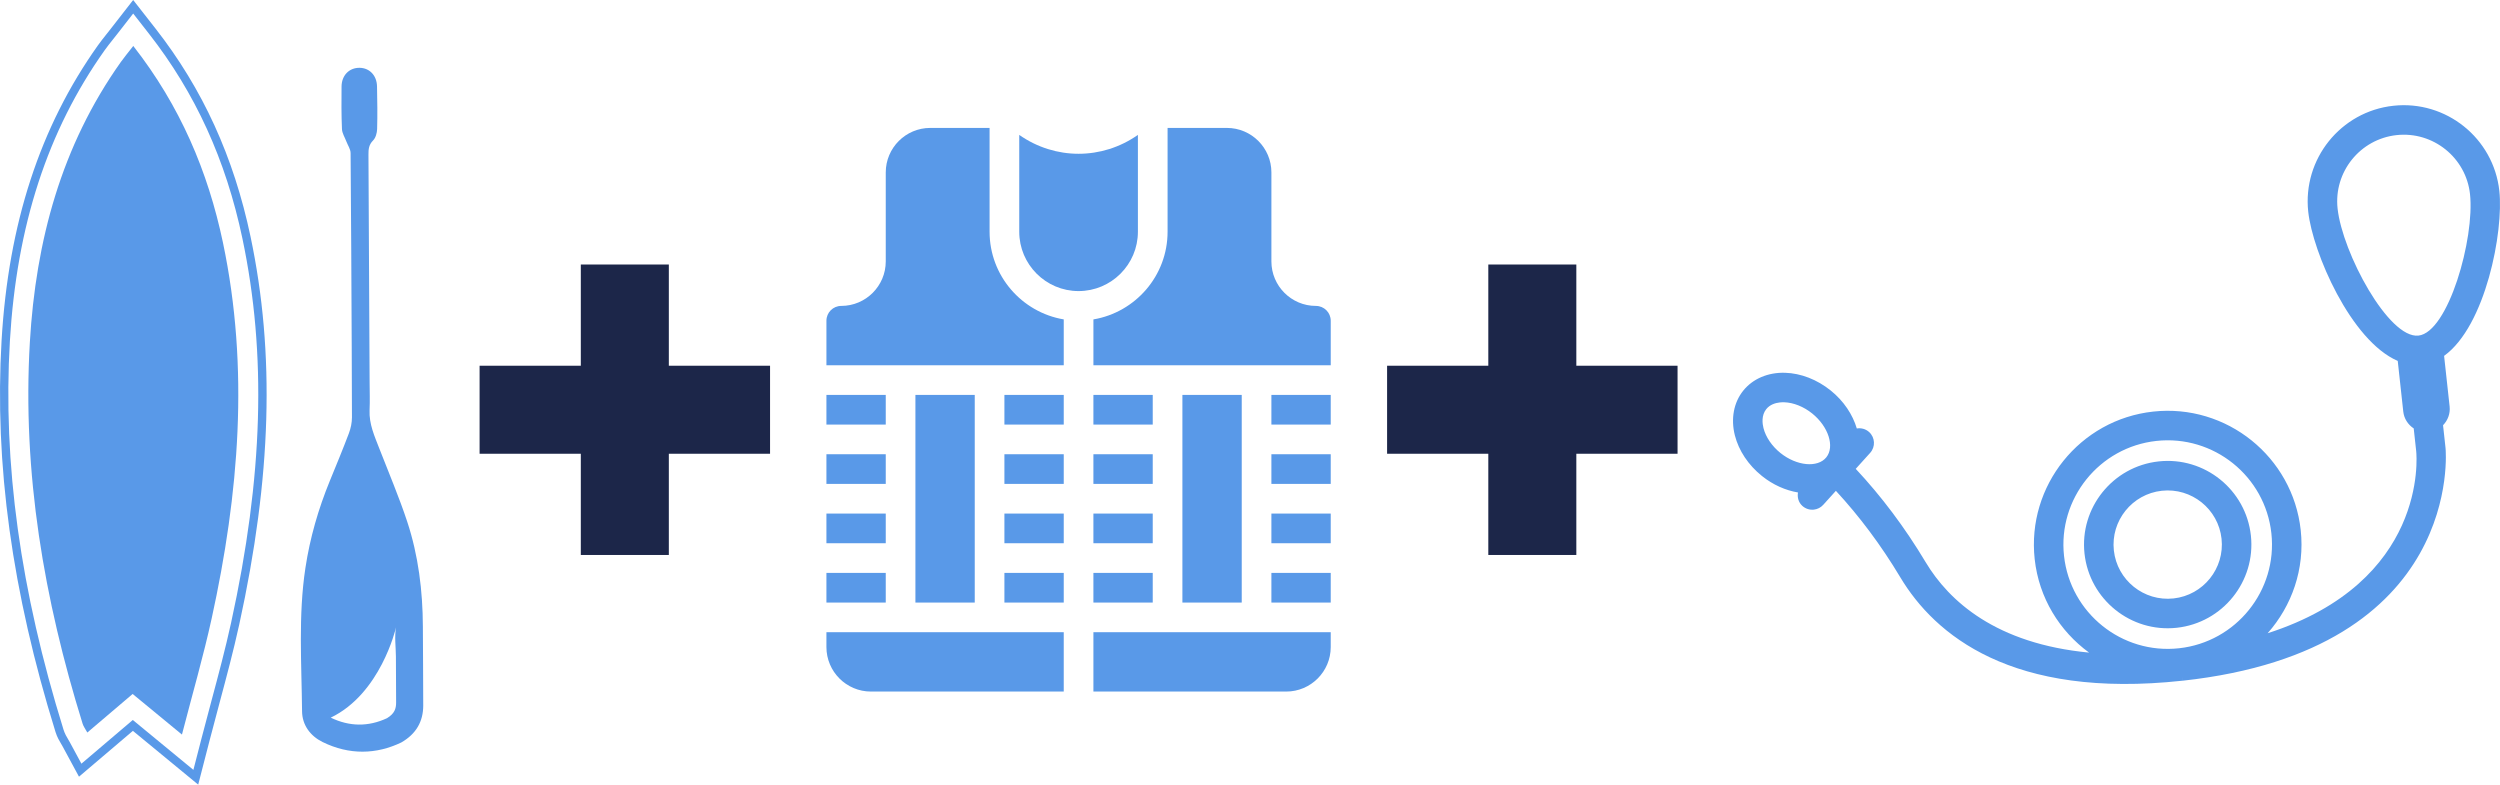 <?xml version="1.0" encoding="UTF-8"?><svg id="_レイヤー_2" xmlns="http://www.w3.org/2000/svg" viewBox="0 0 1554.789 487.968"><defs><style>.cls-1{fill:#5999e8;}.cls-1,.cls-2{stroke-width:0px;}.cls-2{fill:#1c2649;}</style></defs><g id="Glyph"><path class="cls-2" d="M478.91,282.194h-62.951v62.951h-54.74v-62.951h-62.95v-54.74h62.95v-62.95h54.74v62.95h62.951v54.74h0Z"/><path class="cls-2" d="M1043.297,282.194h-62.951v62.951h-54.74v-62.951h-62.95v-54.74h62.95v-62.95h54.74v62.95h62.951v54.74h0Z"/><path class="cls-1" d="M263.213,438.703c-.008-16.357-.159-32.707-.223-49.07-.094-22.217-2.783-44.132-9.745-65.234-5.065-15.349-11.455-30.265-17.298-45.349-2.992-7.741-6.489-15.309-6.104-23.96.264-5.851.053-11.722.023-17.588-.222-47.101-.431-94.203-.715-141.304-.022-3.336.205-6.156,2.863-8.833,1.626-1.635,2.463-4.687,2.525-7.136.252-8.819.116-17.658-.063-26.491-.133-6.809-4.643-11.473-10.823-11.565-6.436-.096-11.173,4.665-11.238,11.626-.077,8.829-.129,17.671.257,26.483.108,2.592,1.759,5.111,2.716,7.657.912,2.427,2.637,4.834,2.65,7.258.313,40.315.539,80.619.703,120.935.007,3.68.02,7.366.034,11.052.044,10.79.075,21.58.106,32.37.01,3.311-.729,6.805-1.902,9.923-3.739,9.904-7.805,19.7-11.82,29.495-7.172,17.488-12.389,35.518-15.218,54.216-4.496,29.631-2.368,59.431-2.09,89.162.083,8.528,5.077,15.336,12.77,19.123,16.636,8.193,33.439,7.731,48.956.271,9.242-5.319,13.641-13.032,13.637-23.041ZM240.685,446.654c-11.603,5.407-23.375,5.292-34.999-.342,30.911-14.83,40.394-55.172,40.621-56.161-1.061,6.072-.117,12.141-.085,18.245.06,9.346.117,19.011.128,28.483.003,3.899-.965,6.908-5.665,9.775Z"/><path class="cls-1" d="M123.263,487.968l-40.619-33.443-33.525,28.513-10.327-19.104c-.223-.411-.482-.844-.783-1.345-.985-1.638-2.477-4.119-3.471-7.315C7.46,368.077-3.517,288.437.977,211.802,5.244,139.045,24.815,79.032,60.809,28.335c1.692-2.385,3.444-4.586,5.297-6.917.889-1.118,1.837-2.31,2.87-3.637L82.822,0l13.885,17.749c29.336,37.502,48.675,79.854,59.12,129.477,15.304,72.708,13.071,149.33-7.033,241.132-3.597,16.44-7.858,32.338-12.367,49.169-2.058,7.68-4.184,15.62-6.271,23.704l-6.893,26.737ZM82.591,447.769l37.687,31.03,4.862-18.861c2.09-8.101,4.22-16.057,6.281-23.752,4.495-16.771,8.74-32.613,12.313-48.936,19.938-91.061,22.171-166.992,7.023-238.957-10.28-48.831-29.293-90.488-58.132-127.352l-9.794-12.521-9.767,12.544c-1.047,1.343-2.005,2.548-2.898,3.671-1.815,2.282-3.523,4.43-5.135,6.699C29.62,81.216,10.358,140.347,6.148,212.106c-4.457,76.002,6.448,155.04,33.339,241.631.808,2.598,2.054,4.672,2.965,6.186.347.579.644,1.077.897,1.547l7.284,13.477,31.957-27.179Z"/><path class="cls-1" d="M82.884,28.586c29.16,37.275,46.452,78.033,55.763,122.263,16.509,78.429,9.952,156.319-7.002,233.748-5.156,23.548-11.913,46.746-18.488,72.244-11.213-9.232-20.635-16.99-30.666-25.249-9.289,7.901-18.426,15.671-28.196,23.98-1.185-2.194-2.383-3.755-2.93-5.518-23.995-77.265-37.563-156.045-32.802-237.221,3.69-62.921,19.561-122.123,56.615-174.317,2.145-3.021,4.54-5.865,7.705-9.93Z"/><rect class="cls-1" x="624.66" y="319.397" width="36.898" height="18.449"/><rect class="cls-1" x="624.66" y="245.6" width="36.898" height="18.449"/><rect class="cls-1" x="680.007" y="282.498" width="36.898" height="18.449"/><rect class="cls-1" x="680.007" y="319.397" width="36.898" height="18.449"/><rect class="cls-1" x="680.007" y="245.6" width="36.898" height="18.449"/><rect class="cls-1" x="624.66" y="282.498" width="36.898" height="18.449"/><path class="cls-1" d="M818.377,190.252c-15.26,0-27.674-12.414-27.674-27.674v-55.348c0-15.26-12.414-27.674-27.674-27.674h-36.898v64.572c0,27.371-19.989,50.102-46.123,54.514v28.507h147.594v-27.674c0-5.099-4.13-9.225-9.225-9.225Z"/><rect class="cls-1" x="513.965" y="282.498" width="36.898" height="18.449"/><rect class="cls-1" x="513.965" y="356.295" width="36.898" height="18.449"/><rect class="cls-1" x="513.965" y="319.397" width="36.898" height="18.449"/><rect class="cls-1" x="569.312" y="245.6" width="36.898" height="129.144"/><rect class="cls-1" x="513.965" y="245.6" width="36.898" height="18.449"/><path class="cls-1" d="M707.681,144.129v-60.234c-22.314,15.654-51.482,15.654-73.797,0v60.234c0,20.35,16.553,36.898,36.898,36.898s36.898-16.548,36.898-36.898Z"/><path class="cls-1" d="M615.435,144.129v-64.572h-36.898c-15.26,0-27.674,12.414-27.674,27.674v55.348c0,15.26-12.414,27.674-27.674,27.674-5.094,0-9.225,4.126-9.225,9.225v27.674h147.594v-28.507c-26.135-4.412-46.123-27.143-46.123-54.514Z"/><path class="cls-1" d="M680.007,430.092h119.92c15.26,0,27.674-12.414,27.674-27.674v-9.225h-147.594v36.898Z"/><rect class="cls-1" x="790.703" y="245.6" width="36.898" height="18.449"/><path class="cls-1" d="M513.965,402.418c0,15.26,12.414,27.674,27.674,27.674h119.92v-36.898h-147.594v9.225Z"/><rect class="cls-1" x="790.703" y="319.397" width="36.898" height="18.449"/><rect class="cls-1" x="790.703" y="282.498" width="36.898" height="18.449"/><rect class="cls-1" x="735.355" y="245.6" width="36.898" height="129.144"/><rect class="cls-1" x="680.007" y="356.295" width="36.898" height="18.449"/><rect class="cls-1" x="790.703" y="356.295" width="36.898" height="18.449"/><rect class="cls-1" x="624.66" y="356.295" width="36.898" height="18.449"/><path class="cls-1" d="M1488.471,65.774c-32.765,3.574-56.517,33.141-52.943,65.907,2.748,25.194,26.413,80.169,55.664,92.781l3.434,31.483c.488,4.473,3.008,8.198,6.501,10.496l1.55,14.208c.387,3.781,6.827,81.208-92.403,113.181,15.038-16.966,23.224-39.901,20.577-64.16-4.976-45.614-46.137-78.674-91.751-73.698-45.614,4.976-78.674,46.131-73.699,91.745,2.642,24.219,15.539,44.822,33.832,58.148-57.891-5.522-87.091-31.976-101.639-56.239-12.988-21.705-27.638-41.095-43.48-58.048l8.971-9.933c3.398-3.761,3.101-9.565-.66-12.965-2.159-1.945-4.982-2.64-7.642-2.203-2.562-8.633-8.09-17.075-16.276-23.649-8.439-6.779-18.488-10.684-28.293-10.991-10.61-.339-20.112,3.715-26.048,11.1-5.936,7.38-7.838,17.523-5.223,27.828,2.417,9.51,8.393,18.481,16.835,25.254,6.922,5.563,14.736,8.949,22.416,10.264-.514,2.996.307,6.166,2.729,8.356,2.023,1.823,4.637,2.584,7.15,2.31,2.159-.236,4.244-1.232,5.813-2.972l7.884-8.729c14.545,15.74,28.044,33.701,40.077,53.808,21.418,35.724,69.252,75.87,175.491,64.281l-.209-1.919c.006,0,.012,0,.018-.001l.211,1.936c175.216-19.113,163.707-143.411,163.57-144.664l-1.553-14.238c2.915-2.997,4.573-7.178,4.085-11.651l-3.434-31.482c25.85-18.62,37.106-77.407,34.358-102.601-3.574-32.766-33.142-56.517-65.913-52.942ZM1135.812,284.422c-5.355,6.643-18.428,5.412-28.538-2.711-5.277-4.239-9.116-9.873-10.538-15.465-.695-2.737-1.392-7.915,1.741-11.815,2.284-2.84,5.663-3.846,8.423-4.146,1.031-.112,1.976-.125,2.742-.101,5.763.177,12.095,2.714,17.372,6.953,10.119,8.129,14.148,20.625,8.798,27.285ZM1355.158,403.168c-35.552,3.878-67.629-21.89-71.507-57.441-3.878-35.552,21.889-67.629,57.441-71.507,35.552-3.878,67.635,21.889,71.513,57.441s-21.896,67.63-57.447,71.508ZM1504.063,208.711c-18.527,2.021-47.275-51.417-50.286-79.02-2.477-22.703,13.982-43.192,36.685-45.668s43.198,13.981,45.675,36.685c3.011,27.604-13.54,85.983-32.074,88.004Z"/><path class="cls-1" d="M1342.482,286.961c-28.525,3.111-49.201,28.851-46.089,57.375,3.111,28.524,28.851,49.201,57.375,46.089s49.207-28.851,46.095-57.376c-3.111-28.525-28.851-49.201-57.381-46.089ZM1351.777,372.178c-18.465,2.014-35.123-11.37-37.137-29.832-2.014-18.462,11.367-35.123,29.832-37.137,18.468-2.015,35.129,11.369,37.143,29.831,2.014,18.462-11.37,35.123-29.838,37.138Z"/></g></svg>